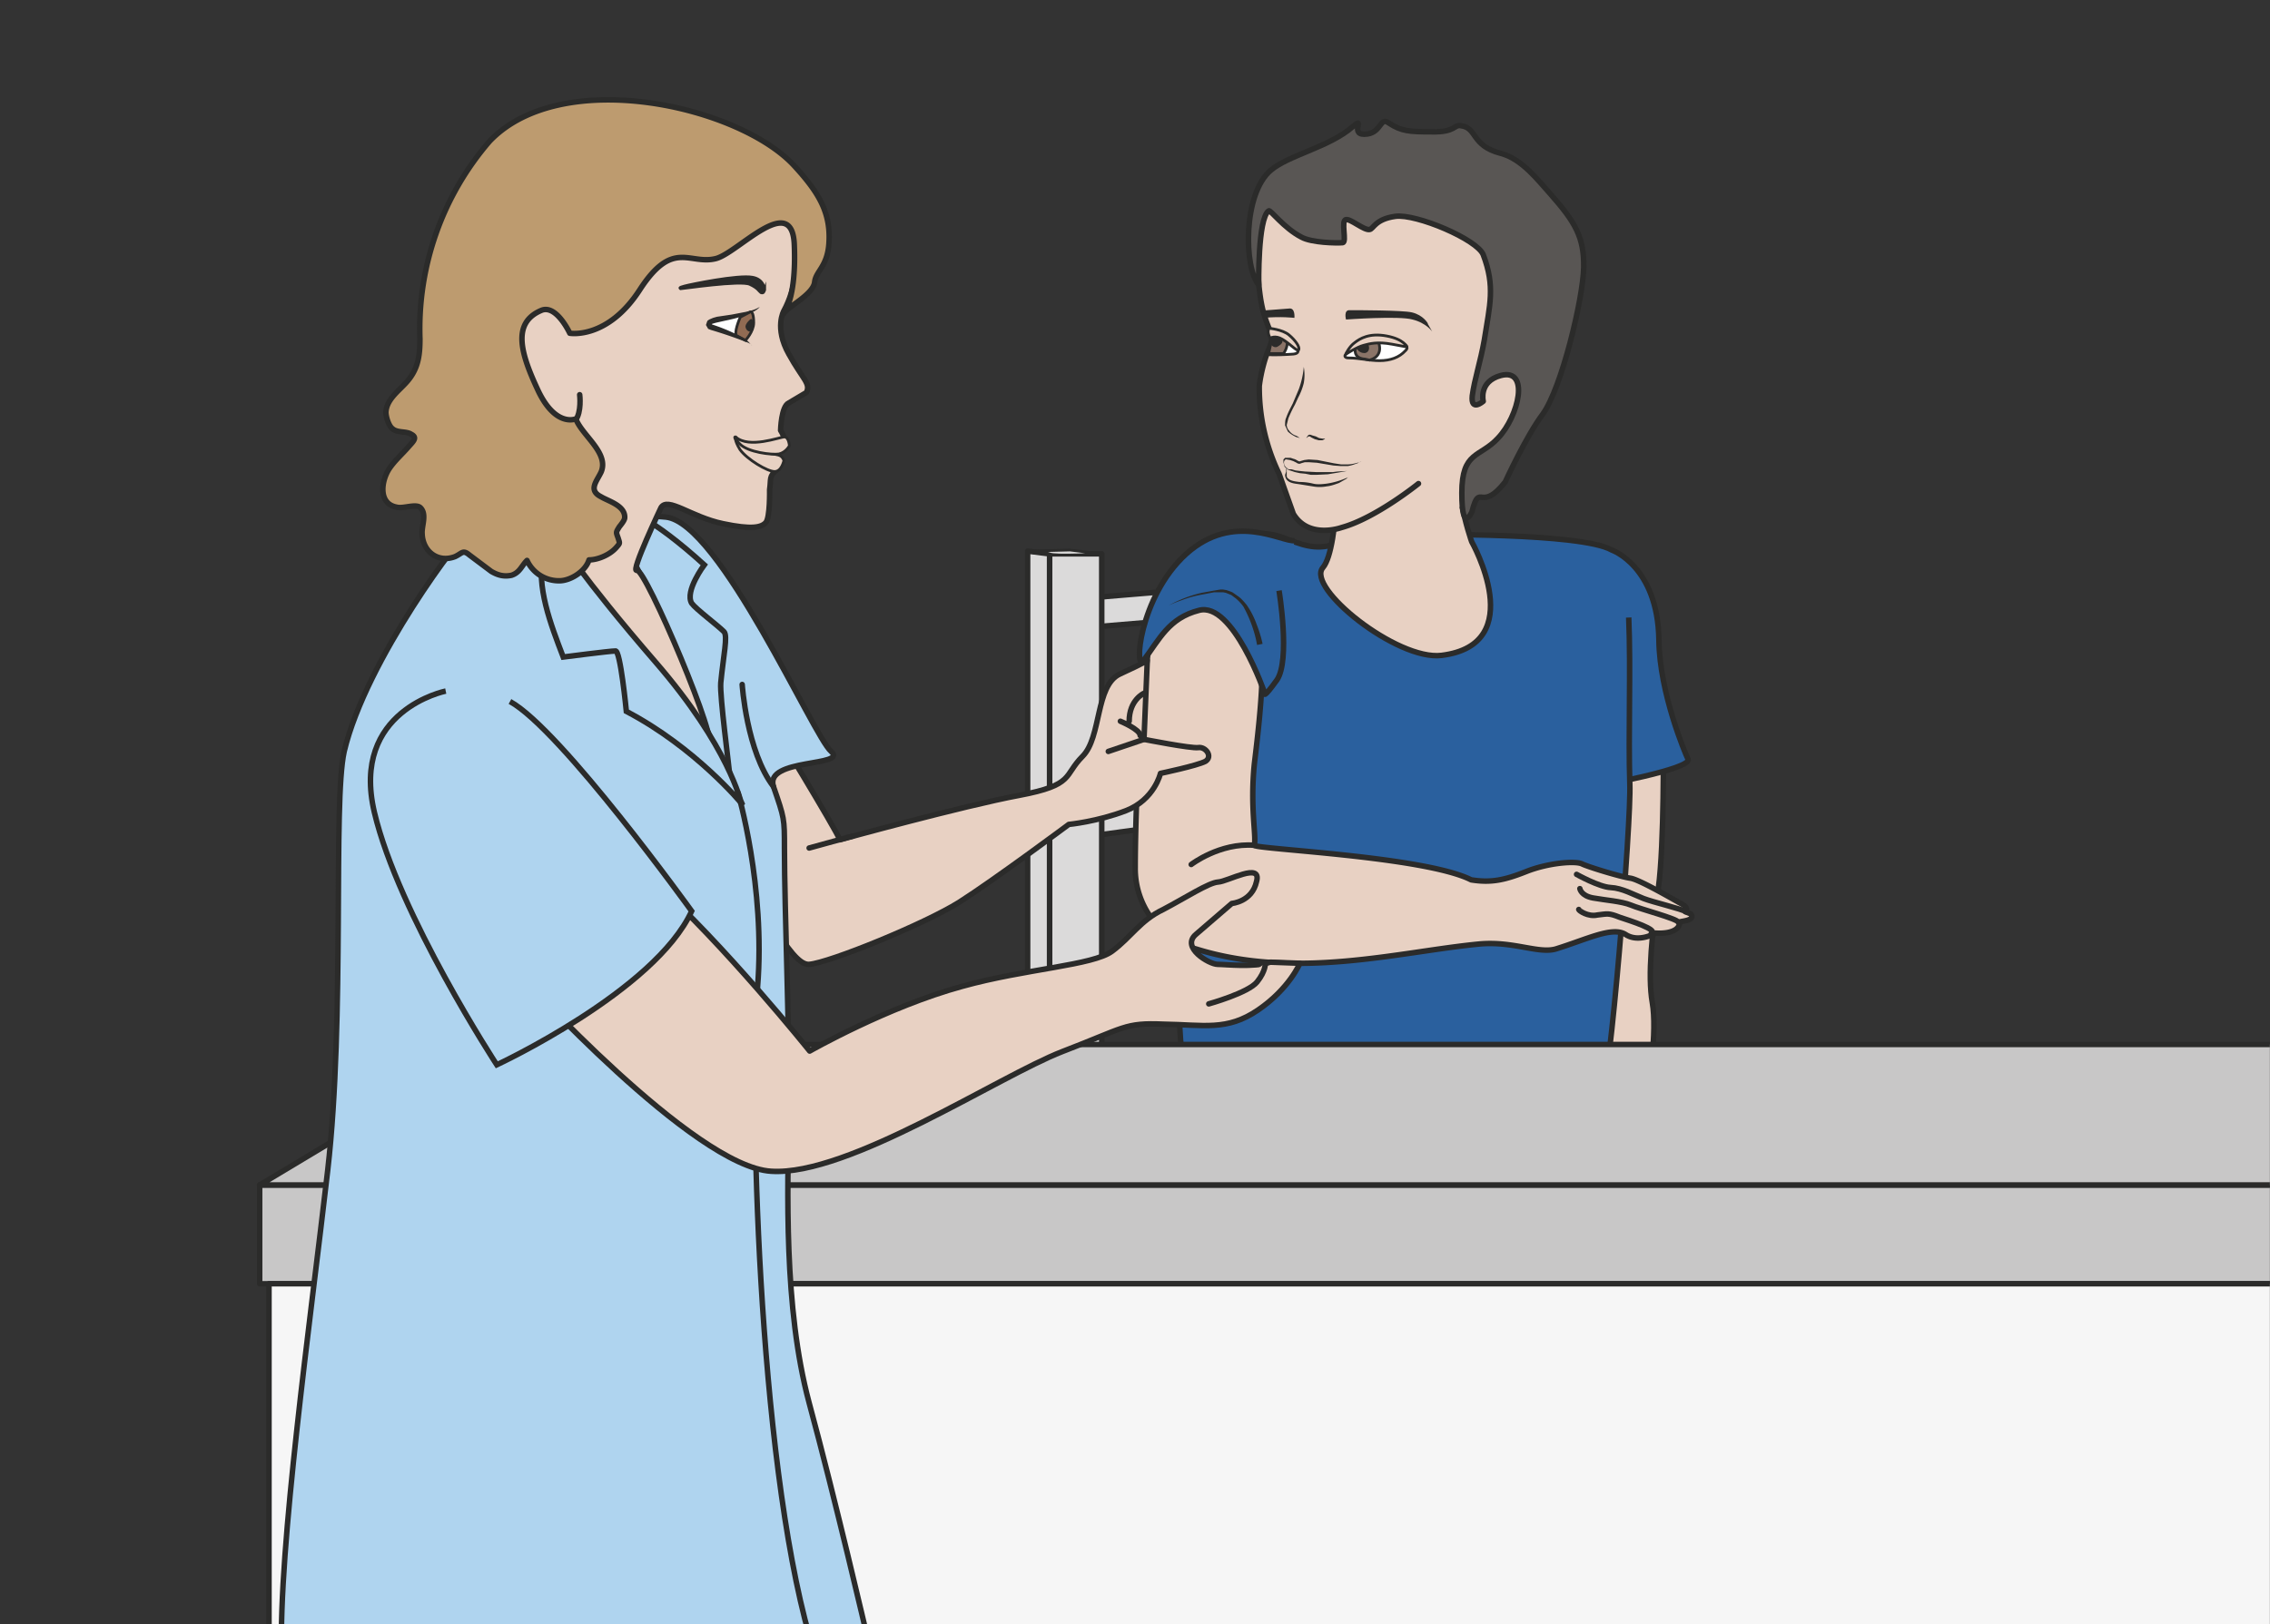 <svg xmlns="http://www.w3.org/2000/svg" viewBox="0 0 516.9 369.9"><rect x="0" y="0" width="516.9" height="369.9" fill="#333333" stroke="none"/><defs><clipPath id="a"><path d="M0 295.9h413.5V0H0v295.9z"/></clipPath><clipPath id="b"><path d="M0 295.9h413.5V0H0v295.9z"/></clipPath><clipPath id="c"><path d="M0 295.9h413.5V0H0v295.9z"/></clipPath><clipPath id="d"><path d="M0 295.9h413.5V0H0v295.9z"/></clipPath><clipPath id="e"><path d="M0 295.9h413.5V0H0v295.9z"/></clipPath><clipPath id="f"><path d="M0 295.9h413.5V0H0v295.9z"/></clipPath></defs><path d="M247.8 142.9l60-5v-6.7l-60 5v6.7z" fill="#dbdada"/><path stroke-linejoin="round" d="M247.8 142.9l60-5v-6.7l-60 5v6.7z" stroke="#2b2b2a" stroke-miterlimit="10" fill="none" stroke-width="1.25"/><path d="M247.8 190.5l58.6-8v-6.7l-58.6 8v6.7z" fill="#dbdada"/><path stroke-linejoin="round" d="M247.8 190.5l58.6-8v-6.7l-58.6 8v6.7z" stroke="#2b2b2a" stroke-miterlimit="10" fill="none" stroke-width="1.25"/><path d="M239 369.9h11.9V126.2h-12v243.7z" fill="#dbdada"/><g clip-path="url(#a)" transform="matrix(1.25 0 0 -1.25 0 369.9)"><path stroke-linejoin="round" d="M191.2-13.8l9.5 4V195h-9.5V-13.8z" stroke="#2b2b2a" stroke-miterlimit="10" fill="none"/></g><path d="M234 369.9h5V126.2l-5-.7v244.4z" fill="#dbdada"/><g clip-path="url(#b)" transform="matrix(1.25 0 0 -1.25 0 369.9)"><path stroke-linejoin="round" d="M187.2 195.5l4-.5V-13.8l-4-.6v209.9z" stroke="#2b2b2a" stroke-miterlimit="10" fill="none"/><path d="M303 160.8s.2-18.6-.9-26.7c-1.1-8-2-15.8-1.1-20.9s-.5-15.8-1.7-17c-1-1.1-16 .4-16 .4l2.4 48.5c.5 9.6 3.5 20.9 3.5 20.9l13.9-5.3z" fill="#e8d1c3"/><path stroke-linejoin="round" d="M303 160.8s.2-18.6-.9-26.7c-1.1-8-2-15.8-1.1-20.9s-.5-15.8-1.7-17c-1-1.1-16 .4-16 .4l2.4 48.5c.5 9.6 3.5 20.9 3.5 20.9l13.9-5.3z" stroke="#2b2b2a" stroke-miterlimit="10" fill="none"/><path stroke-linejoin="round" d="M259 198.5s29 .4 34.6-2.8c0 0 8.4-2.9 8.6-16.4.1-9.6 4.8-20.7 5.3-21.7.9-1.8-17-5-17-5" stroke="#2b2b2a" stroke-miterlimit="10" fill="#2a609e"/><path stroke-linejoin="round" d="M263 198.5s5-11 .6-12.7-16.6 13-19 11.6c-7.8-4-11.8 4.2-17.7 0s-14.7-20.1-16-34.3c-.6-5.3 6.3-23.1 4.9-34.5-2.4-18.5-.5-32.2 5-48.7 8.2-25 11.2 6.4 22.9 8 31.3 4 44.6 5.6 48 8.2 1.5 1.1 5.5 50.1 5.2 57-.3 9 .2 20.8-.2 30.3" stroke="#2b2b2a" stroke-miterlimit="10" fill="#2a609e"/><path stroke-linejoin="round" d="M424.5 62H47.3v18h377.2V62z" stroke="#2b2b2a" stroke-linecap="round" stroke-miterlimit="10" fill="#c8c7c7"/><path d="M424.5 80H47.3L90 105.6h374l-39.5-25.8z" fill="#c8c7c7"/><path stroke-linejoin="round" d="M424.5 80H47.3L90 105.6h374l-39.5-25.8z" stroke="#2b2b2a" stroke-linecap="round" stroke-miterlimit="10" fill="none"/><path stroke-linejoin="round" d="M424.5-112.6H49V62h375.5v-174.7z" stroke="#2b2b2a" stroke-linecap="round" stroke-miterlimit="10" fill="#f6f6f6"/><path d="M200.7 195l-5.8.7-7.7-.2s3-.1 4-.5c.9-.5 9.5 0 9.5 0" fill="#dbdada"/><path stroke-linejoin="round" d="M200.7 195l-5.8.7-7.7-.2s3-.1 4-.5c.9-.5 9.5 0 9.5 0z" stroke="#2b2b2a" stroke-miterlimit="10" stroke-width=".5" fill="none"/></g><g clip-path="url(#c)" transform="matrix(1.25 0 0 -1.25 0 369.9)"><path d="M243.8 216.2s.3-20-2.8-23.7c-3.2-3.6 13.5-17 21.6-16 16.1 2 5.5 20.7 5.5 20.7s-1.2 3.3-2 7.8-22.3 11.2-22.3 11.2" fill-rule="evenodd" fill="#e8d1c3"/><path stroke-linejoin="round" d="M243.8 216.2s.3-20-2.8-23.7c-3.2-3.6 13.5-17 21.6-16 16.1 2 5.5 20.7 5.5 20.7s-1.2 3.3-2 7.8-22.3 11.2-22.3 11.2z" stroke="#2b2b2a" stroke-linecap="round" stroke-miterlimit="10" fill="none"/></g><g clip-path="url(#d)" transform="matrix(1.25 0 0 -1.25 0 369.9)"><path d="M229.5 179.5c1.2-5.1-.4-17.8-1-22.8-.8-8.1.4-13 0-14.8-.1-.7 31-2 39.5-6.3 3.7-.6 6.2 0 10 1.5 4 1.6 9 2 10.2 1.4 1-.5 6.8-2.3 8.8-2.6 1.5-.2 7.2-3.5 9-4.5 2-1 1-1.6 1-1.6l1-.4c1-1.3-2-1.3-2-1.5-.1-2.4-4.4-2-4.4-2s-3-1.8-5.4-.3c-2.4 1.6-7-.8-12.8-2.6-3.2-.9-7.8 1.5-14 .9-14.5-1.4-33.2-6.6-51.5-.9a15.2 15.2 0 00-11.1 14.8c0 4 .2 23.1 2.5 40.4 0 0 .8 8.6 5.8 9.6s13.4-3.7 14.4-8.3" fill="#e8d1c3"/><path stroke-linejoin="round" d="M229.5 179.5c1.2-5.1-.4-17.8-1-22.8-.8-8.1.4-13 0-14.8-.1-.7 31-2 39.5-6.3 3.7-.6 6.2 0 10 1.5 4 1.6 9 2 10.2 1.4 1-.5 6.8-2.3 8.8-2.6 1.5-.2 7.2-3.5 9-4.5 2-1 1-1.6 1-1.6l1-.4c1-1.3-2-1.3-2-1.5-.1-2.4-4.4-2-4.4-2s-3-1.8-5.4-.3c-2.4 1.6-7-.8-12.8-2.6-3.2-.9-7.8 1.5-14 .9-14.5-1.4-33.2-6.6-51.5-.9a15.2 15.2 0 00-11.1 14.8c0 4 .2 23.1 2.5 40.4 0 0 .8 8.6 5.8 9.6s13.4-3.7 14.4-8.3z" stroke="#2b2b2a" stroke-miterlimit="10" fill="none"/><path stroke-linejoin="round" d="M287.2 136.6s4.1-2.3 6.2-2.4c2.1-.1 4.2-1.3 6-2 1.8-.7 7-1.9 7.7-2.4M287.8 134s.2-1.3 2.4-1.7 5.2-.6 6.9-1.3c1.6-.7 8.5-2.5 8.6-3.1M287.6 130.2c0-.2 1.7-1.4 3.4-1 1.8.2 2 .4 4-.4 2.1-.7 7.2-2.3 5.8-3M217 138.4s5.2 4 11.5 3.5" stroke="#2b2b2a" stroke-linecap="round" stroke-miterlimit="10" fill="none"/><path stroke-linejoin="round" d="M233 188.3s2.1-12.7-.4-16.3c-2.6-3.6-2.2-2.4-2.2-2.4s-5.8 16.8-12 15.1c-5.5-1.4-7.2-5.3-10-9-1.9-2.7-1 11.4 7.7 19.3 8.7 7.8 17.4 2.1 19.8 2.4" stroke="#2b2b2a" stroke-miterlimit="10" fill="#2a609e"/><path d="M229 178.4l-.2 1a23.4 23.4 0 01-2.3 6 8 8 0 01-1.4 1.5l-.8.6-.5.2-.5.2-.5.1h-1.6l-2.1-.4a19.4 19.4 0 01-3.7-1 23.6 23.6 0 01-2.5-1 23.5 23.5 0 006 2.3l2.2.4 1.2.2h.5l.6-.1.6-.2.5-.2 1-.7c.6-.4 1.1-1 1.6-1.6a14.7 14.7 0 001.8-3.5c.8-2 1.1-3.6 1.1-3.6l-1-.2z" fill="#2b2b2a"/></g><g clip-path="url(#e)" transform="matrix(1.25 0 0 -1.25 0 369.9)"><path d="M140.2 164.6c.2-.3 11.9-19.5 12.8-21.7 0 0 22.5 6.2 32.7 8.1 10.1 1.9 8 3.6 11.5 7.1 3.5 3.5 2.3 12.9 6.8 15 4.6 2.1 5 2.5 5 2.5l-.6-14.4s8.6-1.7 9.9-1.5c1.3.2 2.7-1.6 1.3-2.5-1.5-.8-8.2-2.2-8.2-2.2s-1.1-4.8-6.3-6.8c-5.2-2-10.4-2.5-10.4-2.5s-13.7-10.2-20-14.2c-6.4-4-23.6-11-27.3-11.3-3.6-.3-9.2 13.3-13 15.8s-4 26.7 0 30.5c4 3.8 5.8-2 5.8-2" fill="#e8d1c3"/><path stroke-linejoin="round" d="M140.2 164.6c.2-.3 11.9-19.5 12.8-21.7 0 0 22.5 6.2 32.7 8.1 10.1 1.9 8 3.6 11.5 7.1 3.5 3.5 2.3 12.9 6.8 15 4.6 2.1 5 2.5 5 2.5l-.6-14.4s8.6-1.7 9.9-1.5c1.3.2 2.7-1.6 1.3-2.5-1.5-.8-8.2-2.2-8.2-2.2s-1.1-4.8-6.3-6.8c-5.2-2-10.4-2.5-10.4-2.5s-13.7-10.2-20-14.2c-6.4-4-23.6-11-27.3-11.3-3.6-.3-9.2 13.3-13 15.8s-4 26.7 0 30.5c4 3.8 5.8-2 5.8-2z" stroke="#2b2b2a" stroke-linecap="round" stroke-miterlimit="10" fill="none"/><path d="M204.1 164.5s3.6-1.5 3.6-2.6M208.4 169.6s-2.7-1.2-2.7-5.1M201.9 159l6.5 2.2M147.4 141.4l8 2.2" stroke="#2b2b2a" stroke-linecap="round" stroke-miterlimit="10" fill="none"/><path d="M51.3-5.7c-.6 19.5 5.2 60.6 8.4 88.4 3.2 27.9.9 66.8 3 76.3 4 16.8 21.7 40 22.6 40 0 0 26.2 3.7 36 2.7s26.9-40 30.1-42.7c3.2-2.8-12.2-1.2-10.5-6.4 2-5.8 2-5.8 2-11.2 0-11.4 1-34.8.8-48.5s-1-35.1 3.7-52.6C152.1 23 158-2.4 158-2.4" stroke="#2b2b2a" stroke-miterlimit="10" fill="#afd4ef"/><path d="M134.4 151.6s5.1-17.2 3.6-35.6S138 31 147.5-2.4" stroke="#2b2b2a" stroke-miterlimit="10" fill="none"/><path d="M129.7 238.4s9-1.8 10.8 0" fill-rule="evenodd" fill="#2b2b2a"/><path d="M129.7 238.4h1.8a53.6 53.6 0 003.7-.2l2-.2H139.5l.5.2.5.2-.4-.4-.5-.3-.6-.3-1.8-.2h-2a20 20 0 00-3.8.6l-1.7.6" fill="#2b2b2a"/><path d="M130.6 158.8c-2.5 5.6-7.8 18.1-9.8 23.1-3.7 9.3-9.3 19.7-10.6 19.2s-1 9.2 18.1-8.1c0 0-3.6-4.8-2.3-7 .8-1.1 4.6-3.9 5.9-5.2.7-.8-.1-4.2-.6-9.3-.2-2.5 1.5-15 1.7-17.5" stroke="#2b2b2a" stroke-miterlimit="10" fill="#afd4ef"/><path stroke-linejoin="round" d="M94.8 118.2s31.6-34.9 45.7-35.7c14-.9 41.4 17.3 53 21.8 11.5 4.4 11.3 5.3 18.5 5 7.3-.1 11.5-1.3 17.2 2.6s7.6 8.5 7.6 8.5l-5.4.2c-3-1-8.1-.4-9.6-.4s-6.8 3.1-3.9 5.5l6.5 5.6s3.7.3 4.5 4c1 3.6-5.2 0-7-.1-1.7-.1-6-2.9-10-5-4.2-2-5.8-5-9.3-7.6-3.5-2.6-15.8-3.2-27.3-6.4-13.6-3.7-27.8-11.8-27.8-11.8s-15.7 19.6-28.5 31" stroke="#2b2b2a" stroke-linecap="round" stroke-miterlimit="10" fill="#e8d1c3"/><path d="M81.2 170s-17.4-3.5-13-22.1 22.3-46 22.3-46 28.8 13.4 35.5 28c0 0-23.8 33.1-33.1 38.2" stroke="#2b2b2a" stroke-miterlimit="10" fill="#afd4ef"/><path stroke-linejoin="round" d="M105.6 224s.4-3.2-.8-4.7c-1.2-1.5-5.5-2.8-10 2.3-4.4 5.1-4.2 14.7-1.1 17.6 3.1 3 11.5.6 11.5.6 14.2-1 19.4 29 27.2 29 7.8.1 12.2-8.9 12.2-8.9s2.6-12.5-1.8-20.6c0 0-1.8-3.1.9-7.9 2.6-4.7 4-5.3 3.2-7l-3.2-1.9c-1.4-.6-1.5-5-1.5-5s1.6-2.4.3-3.5c-.6-.5-1.7-.9-1-1.3s1-1.6.1-2.3c-1.6-1.3-1.1-1.7-1.4-3.7 0 0 .1-5.1-.7-6-.8-.9-2.6-1.3-7.8-.2-5.8 1.2-10.1 5-11.3 2.9 0 0-5.6-11.8-4.4-11.4 1.5.6 15.6-32.6 13-32-3.8 1-39.3 39.3-26.3 54" stroke="#2b2b2a" stroke-linecap="round" stroke-miterlimit="10" fill="#e8d1c3"/><path d="M129 237.2s7.7 1.8 8 1.5c.4-.4-.5-4.5-.8-4.6-.4 0-7 2.1-7 2.2-.3 0-.3 1-.3 1" fill-rule="evenodd" fill="#fff"/><path d="M134.8 238s-1.3-3-.5-3.3l1.5-.8s1.5 1.6 1.5 3.2-.3 2-.6 2l-1.9-1" fill="#906b53"/><path d="M134.8 238s-1.3-3-.5-3.3l1.5-.8s1.5 1.6 1.5 3.2-.3 2-.6 2l-1.9-1z" stroke="#2b2b2a" stroke-miterlimit="10" stroke-width=".5" fill="none"/><path d="M139.3 243s0 2-2.2 2.4c-2.6.5-11.3-1.3-12.4-1.6-1.2-.3-.8-.4-.7-.5.2 0 11 1.6 12.6.8 1.5-.7 1.6-1.2 2-1.5.5-.2.6.2.7.5" fill-rule="evenodd" fill="#2b2b2a"/><path d="M139.3 243s0 2-2.2 2.4c-2.6.5-11.3-1.3-12.4-1.6-1.2-.3-.8-.4-.7-.5.2 0 11 1.6 12.6.8 1.5-.7 1.6-1.2 2-1.5.5-.2.6.2.7.5z" stroke="#2b2b2a" stroke-miterlimit="10" stroke-width=".5" fill="none"/><path d="M138.4 240c-.3-.4-.7-.6-1-.8a19.7 19.7 0 00-3.9-1.4l-2.7-.6a11.8 11.8 0 01-1.1-.3c0-.1 0 0 0 0v-.1h-.1.1a33.1 33.1 0 005.8-2.5l.8-.6.7-.8c-.2.3-.5.5-.8.6a83.3 83.3 0 01-6.7 2.3l-.5.2-.4.7.2.6.1.2.3.2.7.3.7.2 2.7.4 2.6.5c.9.2 1.7.4 2.5.9" fill="#2b2b2a"/><path d="M135.8 236.4c0 .6.9 1.4 1 1.4.3 0 .5-.5.5-1.2s-.5-1-.7-1.1c-.2 0-.7.2-.8.9" fill-rule="evenodd" fill="#2b2b2a"/><path d="M134 216.3c2-2.7 6.9-3 7.8-3.3.8-.2 1-1 1-1s-.4-2-1.7-2c-1.3 0-5 2.2-6.3 4-1.1 1.8-.8 2.3-.8 2.3" fill="#e8d1c3"/><path stroke-linejoin="round" d="M134 216.3c2-2.7 6.9-3 7.8-3.3.8-.2 1-1 1-1s-.4-2-1.7-2c-1.3 0-5 2.2-6.3 4-1.1 1.8-.8 2.3-.8 2.3z" stroke="#2b2b2a" stroke-linecap="round" stroke-miterlimit="10" stroke-width=".5" fill="none"/><path d="M134 216.3c2.5-2.2 8 0 8.9 0 .8 0 .9-1.6.9-1.6s-.6-1.2-1.9-1.5c-1.3-.2-5.6.3-7.1 1.8s-.8 1.3-.8 1.3" fill="#e8d1c3"/><path stroke-linejoin="round" d="M134 216.3c2.5-2.2 8 0 8.9 0 .8 0 .9-1.6.9-1.6s-.6-1.2-1.9-1.5c-1.3-.2-5.6.3-7.1 1.8s-.8 1.3-.8 1.3z" stroke="#2b2b2a" stroke-linecap="round" stroke-miterlimit="10" stroke-width=".5" fill="none"/><path d="M135.1 149.5s-8.4 10.2-21 16.8c0 0-1.1 11.3-2 11-1 0-9.5-1.1-9.5-1.1-2.3 6-5 13-3.6 18.7.6 2.6 2.6 3 2.6 3s4.3-7 17.8-22.6c13.5-15.6 15.5-25.5 15.7-25.8" fill="#afd4ef"/><path d="M135.1 149.5s-8.4 10.2-21 16.8c0 0-1.1 11.3-2 11-1 0-9.5-1.1-9.5-1.1-2.3 6-5 13-3.6 18.7.6 2.6 2.6 3 2.6 3s4.3-7 17.8-22.6c13.5-15.6 15.5-25.5 15.7-25.8z" stroke="#2b2b2a" stroke-miterlimit="10" fill="none"/><path stroke-linejoin="round" d="M104.9 219.6s-3.6-1.6-6.8 5c-3.2 6.8-5 12.5.6 14.8 2.7 1 5.1-4.2 5.1-4.2s6.9-1.2 12.8 8c6 9.2 9 4.4 13.8 5.6 4 1 14 12.4 14.3 2.4.4-10-2-12.5-2-12.5.7 1.3 5.4 3.5 5.7 5.8.2 2 2.3 2.8 2.6 7 .4 5.6-1.8 9.3-6.3 14.2-10 10.9-42.3 18.3-55.5 4.5a52.3 52.3 0 01-12.7-36c0-3.1-.3-5.7-2.7-8.2-1.4-1.5-3.4-3-3.5-5.2 0-.8.5-2.5 1.2-3 .9-.8 2.5-.4 3.4-1 1.2-.6.4-1.3-.4-2.2-1.2-1.4-2.6-2.6-3.6-4.1-1.5-2.3-2-6.4 1.4-7 1.2-.3 3.5.7 4.3-.1 1.2-1.2.2-3.3.3-4.7.1-3.3 2.9-5.4 6-4.2 1.3.6 1.4 1.3 2.6.3l4-3c1.2-.7 2.3-1 3.7-.7 1.5.5 1.8 1.7 2.8 2.7a6.4 6.4 0 016.1-3.7c2 .1 4.6 1.8 5.2 3.8 1.7 0 3.9 1 5 2.3.7.8.6.7.3 1.7-.4 1.1-.4 1 .2 2 .3.4 1 1.2 1 1.7.1 2.2-3 3-4.3 3.8-2.4 1.2-.8 2.8 0 4.5 1.5 3.5-3.5 6.7-4.6 9.7.1 0-.1-.1 0 0" stroke="#2b2b2a" stroke-miterlimit="10" fill="#bd9b6f"/><path d="M135.2 171.2s.8-12.2 5.7-18.6" stroke="#2b2b2a" stroke-linecap="round" stroke-miterlimit="10" fill="#afd4ef"/><path stroke-linejoin="round" d="M220.2 113s7.2 2 8.8 4 1.5 3.4 1.5 3.4" stroke="#2b2b2a" stroke-linecap="round" stroke-miterlimit="10" fill="#e8d1c3"/></g><g clip-path="url(#f)" transform="matrix(1.25 0 0 -1.25 0 369.9)"><path stroke-linejoin="round" d="M258.4 207.8s-7.8-6.3-14-8c0 0-6-2.2-8.8 2.5l-2.6 7.3a36.2 36.2 0 00-3.6 16c.3 2.5 1.1 5.3 1.7 6.6.6 1.4.8 2.2.3 3.3-1 2.6-1.9 4.3-2.3 11.6-.5 8.3-.7 9.5 2.3 13.8 0 0 2.2 6.5 3.8 4.5 0 0 6-.1 7.7-.6 3.5-1.1 26.3-1.7 30.3-11.5 0 0 8-9.2 5.6-27.7 0 0-4.7-11-10-15.2 0-.2-2.7-4-1.4-7.7" stroke="#2b2b2a" stroke-linecap="round" stroke-miterlimit="10" fill="#e8d1c3"/><path d="M234.6 210.5s-.3 0-.6.4l-.2.8v.5l.3.3h1l.6-.2c.5-.1.9-.6 1.2-.4l.7.2.8.1 1.6-.1 3-.6 1.3-.2h1.2c.7 0 1.4.2 1.8.3l.7.2s-.3 0-.7-.3c-.4-.1-1-.4-1.8-.5h-1.3l-1.3.1-3 .5-1.5.1h-.7l-.7-.2c-.3-.2-.7 0-.8.1l-.6.3-.6.2-.6.1c-.3.1-.5-.3-.5-.5a1.2 1.2 0 01.6-1.1l.1-.1" fill="#2b2b2a"/><path d="M245.7 209.1l-.4-.4-1.4-.8c-.6-.2-1.3-.5-2.2-.6a7 7 0 00-2.6 0l-2.5.4c-.8.1-1.6.2-2.1.7-.3.3-.4.7-.4 1l.2.6V210.6l.1-.2v-.4-.7c0-.2 0-.4.3-.6.4-.4 1.2-.5 2-.6.8 0 1.7-.1 2.5-.3.8-.2 1.7-.1 2.5 0a14 14 0 013.5 1c.4.1.5.3.5.3M237.5 229.7v-.1-.5a8.2 8.2 0 000-3 11.2 11.2 0 00-1-2.6l-.6-1.3a25 25 0 01-1.2-2.5l-.3-1.2c0-.4.2-.8.4-1 .4-.6 1-.9 1.4-1l.6-.4-.7.2c-.4.2-1 .5-1.5 1l-.5 1.1c0 .5 0 1 .2 1.4.3.9.8 1.8 1.2 2.6l1.1 2.6a15.4 15.4 0 01.9 4v.7M241.4 216l-.1-.1-.4-.2h-.7l-.7.2-.6.3-.3.2h-.2a1 1 0 01-.3-.2l-.1-.1v.1l.3.4c.2.2.5.1.7 0l.7-.2.6-.3.6-.1h.5" fill="#2b2b2a"/><path d="M248.2 233.9c-1-.6-2.2-1.7-3-2.5-.4-.3-.2-.7.4-.7 2 0 3.8-.5 5.7-.5 2 0 3.6.6 4.7 1.8.2.2.4.4.3.7l-.1.2c-.4.4-1.7.9-3.2 1.4-1.5.5-3.6.4-4.8-.4" fill-rule="evenodd" stroke="#2b2b2a" stroke-miterlimit="10" stroke-width=".5" fill="#fff"/><path d="M230.8 231.3c1.3-.1 3.4 0 4.8.1 2.2.2-.3 2.4-1.3 3.2 0 0-1 1-2.6.7 0 0 .1-.8-.4-2-.4-1-.5-2-.5-2" fill-rule="evenodd" fill="#fff"/><path d="M230.8 231.3c1.3-.1 3.4 0 4.8.1 2.2.2-.3 2.4-1.3 3.2 0 0-1 1-2.6.7 0 0 .1-.8-.4-2-.4-1-.5-2-.5-2z" stroke="#2b2b2a" stroke-miterlimit="10" stroke-width=".5" fill="none"/><path d="M248.6 230.5s-2.5 0-1.5 2.6c0 0 .9.8 1.5 1 .6.4 2 .4 2 .4.3-.2 2-3.3-1.1-4.2l-.9.2z" fill-rule="evenodd" fill="#8a7468"/><path stroke-linejoin="round" d="M248.6 230.5s-2.5 0-1.5 2.6c0 0 .9.8 1.5 1 .6.4 2 .4 2 .4.3-.2 2-3.3-1.1-4.2l-.9.2z" stroke="#2b2b2a" stroke-linecap="round" stroke-miterlimit="10" stroke-width=".5" fill="none"/><path d="M247.4 232.6c-.5-.3.4-1 1-1 .5-.1 1 .3 1 .9 0 1.3-1.3.6-2 .1" fill-rule="evenodd" fill="#2b2b2a"/><path d="M233.8 231.5c.2.2.7 1.1.7 2 0 .8-.9 1.5-.9 1.5s-1.4.3-1.6 0c-.2-.3-.3-.8-.4-1.3l-.5-2.2h2.7z" fill-rule="evenodd" fill="#8a7468"/><path stroke-linejoin="round" d="M233.8 231.5c.2.2.7 1.1.7 2 0 .8-.9 1.5-.9 1.5s-1.4.3-1.6 0c-.2-.3-.3-.8-.4-1.3l-.5-2.2h2.7z" stroke="#2b2b2a" stroke-linecap="round" stroke-miterlimit="10" stroke-width=".5" fill="none"/><path d="M281.4 248.1s.4-.8.8-.9c.5-.1.9.2.9.2.2.5.4.5 0 1-.4.6-.9.6-.9.6s-1 0-.8-.9" fill-rule="evenodd" fill="#2b2b2a"/><path d="M234.3 210.6l.5-.2h.5l.7-.2.8-.1 1-.1 2-.1h3l.8.1 1.8.1-1.7-.3-1.8-.3-2.1-.1h-1l-1 .2-1 .1-.9.2-.6.2-.6.2-.4.3" fill="#2b2b2a"/><path d="M260.1 237s-.8 1.5-2.9 2c-1.7.4-10 .4-11.3.4-1.2.1-.7-1.7-.7-1.7s9.7.7 12.1 0c2.5-.6 3.6-2.2 3.6-2.2l-.8 1.4zM230 238.3v.1l-.4.9 5.2.4c1.2.2 1-1.7 1-1.7s-2.5.3-5.6 0l-.2.3" fill-rule="evenodd" fill="#2b2b2a"/><path stroke-linejoin="round" d="M268.2 202.8s-1.9-4.5-1.9 3.3c0 7.7 3.3 6.4 6.6 10 3.8 4 5.8 12.8.5 11.4-4.1-1.1-3.2-4.7-3.2-4.7s-2.3-2-2 1c.4 3 1.5 6.2 2.2 10.2 1 6.4 2 9.7-.2 15.5-1.1 2.8-12.2 7.5-16 7-3.7-.5-4-2.3-4.7-2.4-1-.2-3.5 2-4.3 1.8-1-.1.2-4.1-.6-4.2-1.2-.1-5.7 0-7.5 1-3.3 1.7-5.7 5.1-6 4.8-2-1.5-1.8-13.5-1.8-13.5-2.7 3.1-2.9 16.6 2.2 20.9 3.3 2.8 10.7 4.2 15 8 2.4 2-1-1.9 2.6-1.4 2.6.4 2.3 3.2 3.9 2 2.3-1.5 3.7-1.6 7.8-1.6 4.5-.1 4 1.4 5.4 1.1 2.9-.4 1.8-3.6 7.1-5 4-1 7-5.1 9.2-7.5 4.4-5 6.1-7.8 6-13.3-.1-5.6-4-22-7.5-26.8-3-4-6.8-12.3-6.8-12.3-4.5-5.7-4.6 0-6-5.2" stroke="#2b2b2a" stroke-linecap="round" stroke-miterlimit="10" fill="#595654"/><path d="M232 234.6c-.5 0-.8-1-.5-1.4.3-.5.9-.7 1.3-.4 1.7 1 .4 1.6-.8 1.8" fill-rule="evenodd" fill="#2b2b2a"/><path d="M234.8 234.9c1.2-1 2-2.2 1.8-2.7-.2-.5-1.6 1.1-3 1.9-1.3.8-2.2.2-2.2.2s-.7 1.1-.2 1.8c0 0 2.4-.2 3.6-1.2" fill="#e8d1c3"/><path stroke-linejoin="round" d="M234.8 234.9c1.2-1 2-2.2 1.8-2.7-.2-.5-1.6 1.1-3 1.9-1.3.8-2.2.2-2.2.2s-.7 1.1-.2 1.8c0 0 2.4-.2 3.6-1.2z" stroke="#2b2b2a" stroke-linecap="round" stroke-miterlimit="10" stroke-width=".5" fill="none"/><path d="M245.2 231.4s2 1.3 3.2 1.6c1.1.3 2.5.7 5.2.2l2.7-.5s-.5 1.4-3.7 2-4.9-.5-5.8-1.2c-1-.7-1.6-2-1.6-2" fill="#e8d1c3"/><path stroke-linejoin="round" d="M245.2 231.4s2 1.3 3.2 1.6c1.1.3 2.5.7 5.2.2l2.7-.5s-.5 1.4-3.7 2-4.9-.5-5.8-1.2c-1-.7-1.6-2-1.6-2z" stroke="#2b2b2a" stroke-linecap="round" stroke-miterlimit="10" stroke-width=".5" fill="none"/></g></svg>